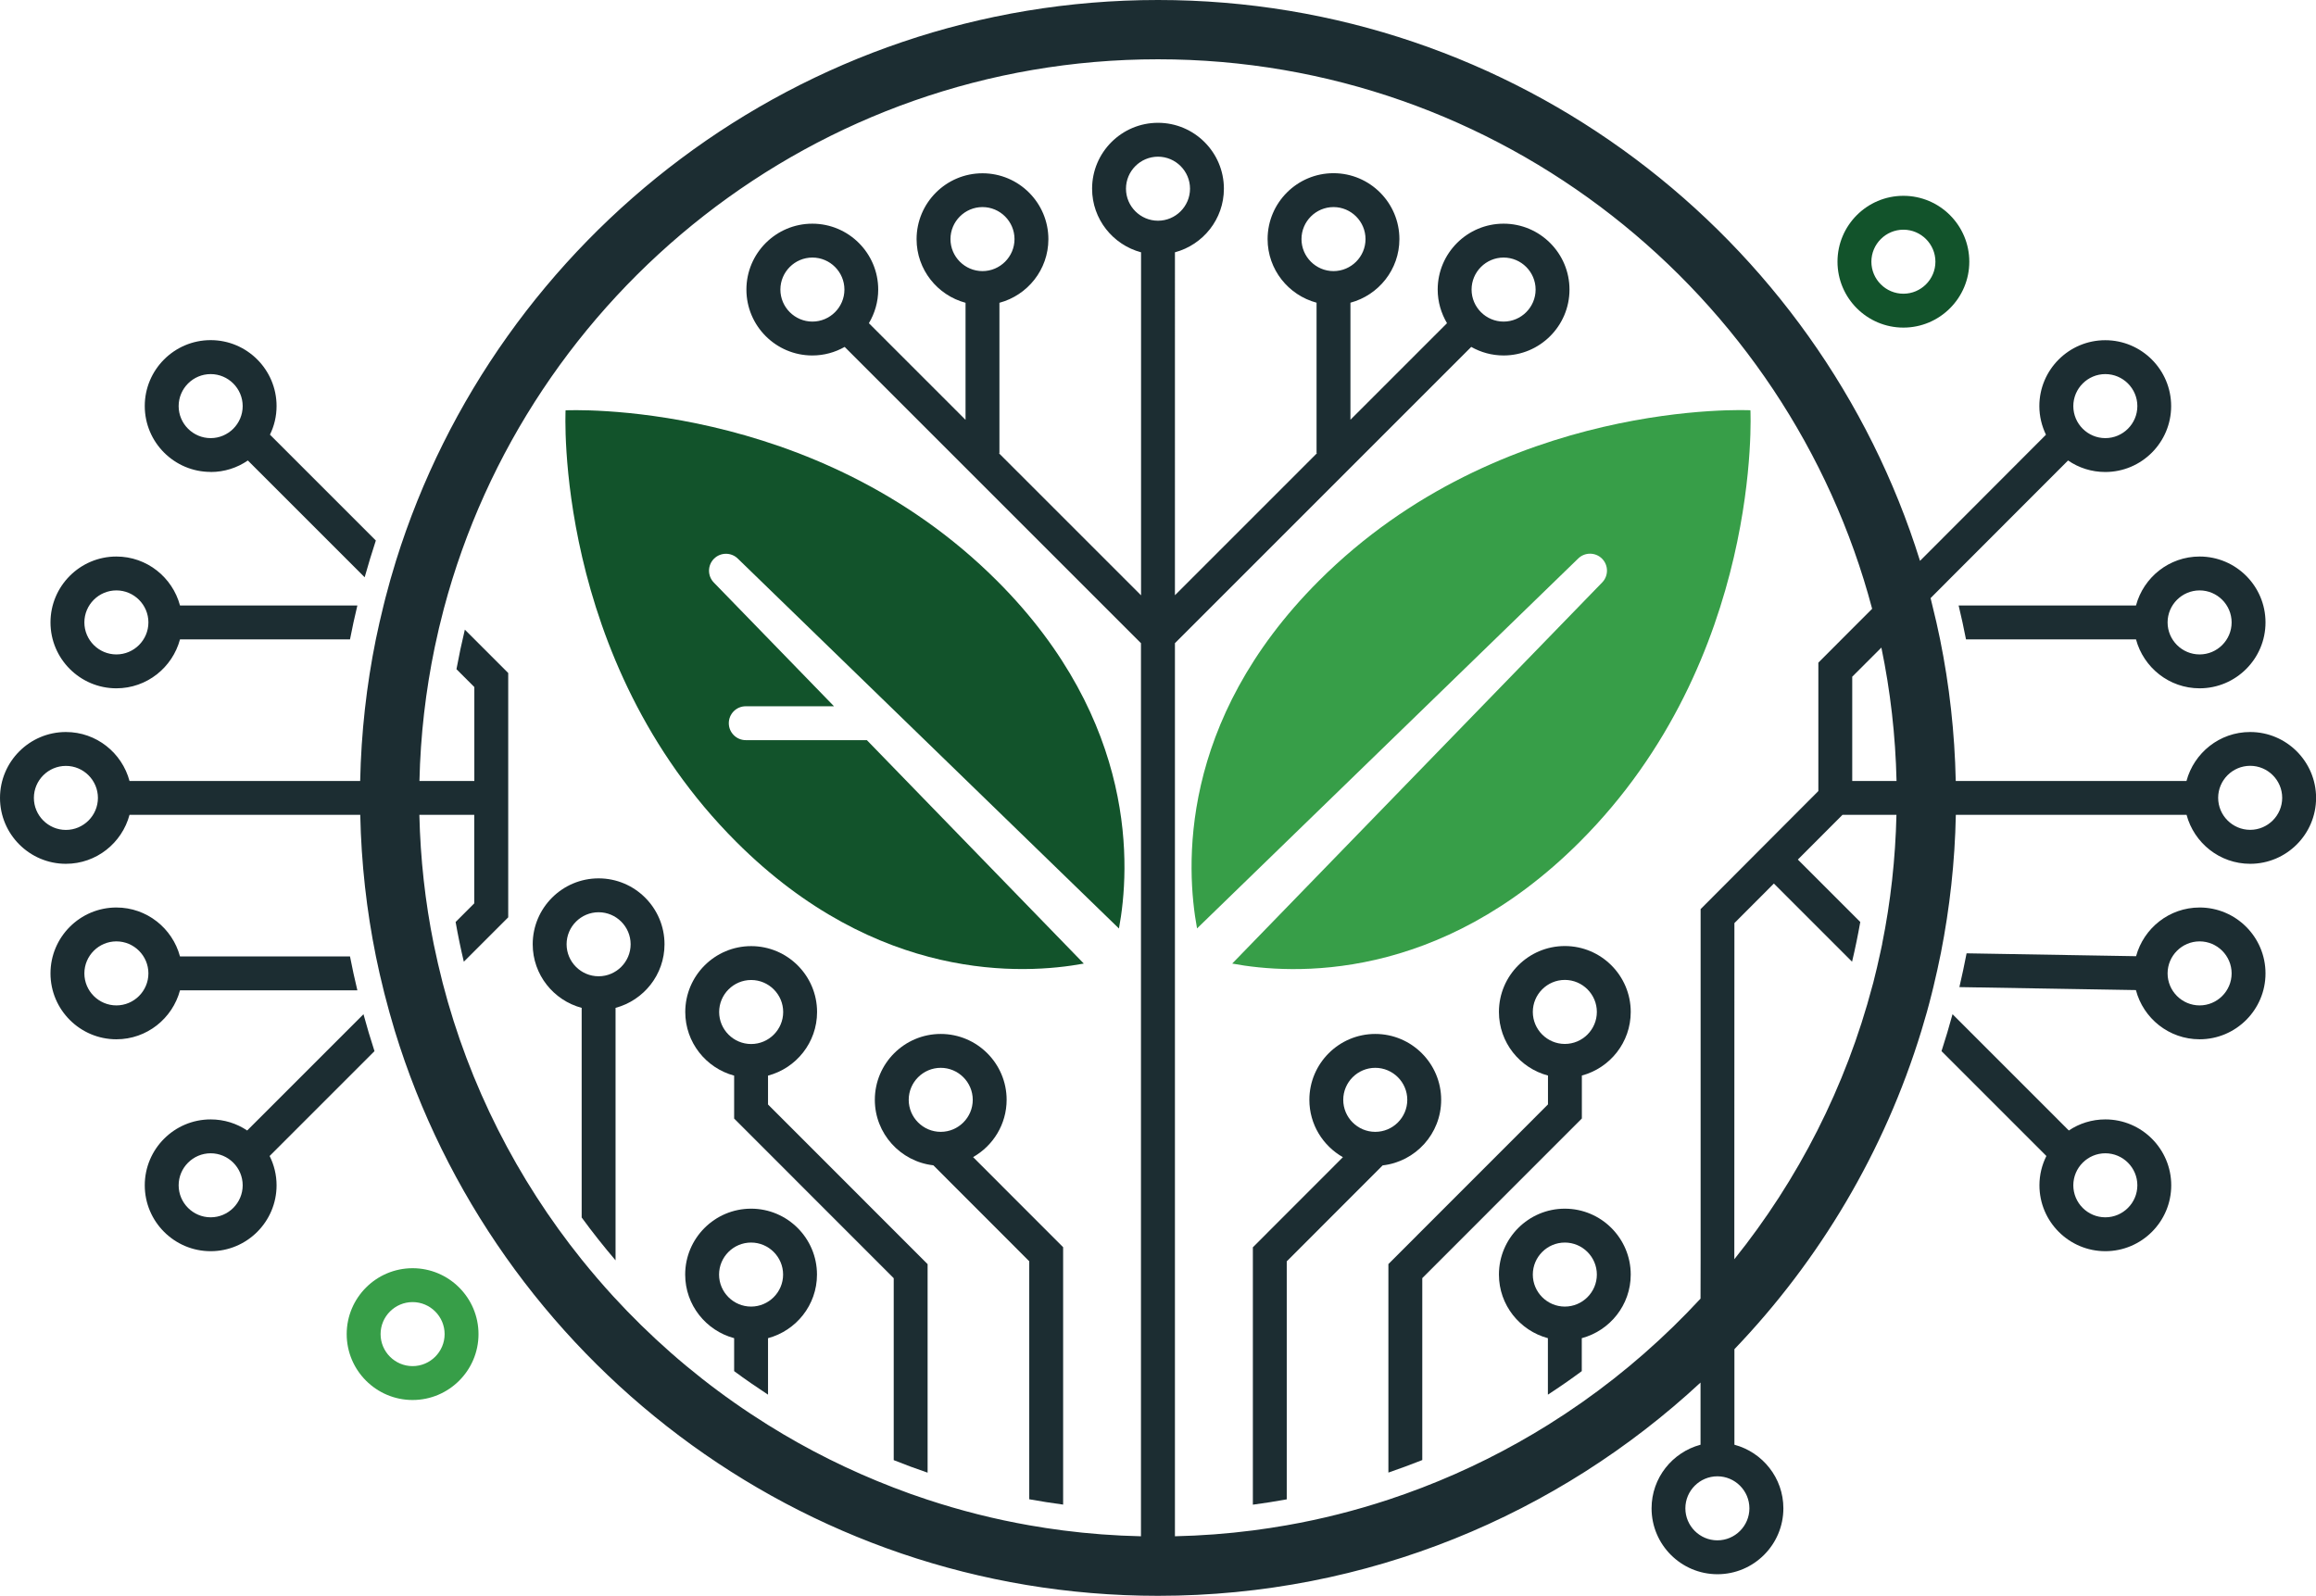 <svg xmlns="http://www.w3.org/2000/svg" id="uuid-8ae56556-59dc-40ba-abf1-10d30dc9185c" data-name="Layer 2" width="9.65cm" height="6.65cm" viewBox="0 0 273.42 188.42"><defs><style>      .uuid-a37c9fac-b19d-4e6e-97d9-5041f7ca88fc {        fill: #1c2d32;      }      .uuid-a37c9fac-b19d-4e6e-97d9-5041f7ca88fc, .uuid-6b6ab4e1-db12-444e-92ae-41ba385b7919, .uuid-a389d94c-c146-402b-936f-53d3c945ad5e {        stroke-width: 0px;      }      .uuid-6b6ab4e1-db12-444e-92ae-41ba385b7919 {        fill: #12532b;      }      .uuid-a389d94c-c146-402b-936f-53d3c945ad5e {        fill: #379e48;      }    </style></defs><path class="uuid-a37c9fac-b19d-4e6e-97d9-5041f7ca88fc" d="m13.74,81.27c3.6,0,6.62-2.46,7.51-5.78h20.07c.26-1.34.55-2.68.87-4h-20.94c-.89-3.32-3.91-5.78-7.51-5.78-4.29,0-7.78,3.49-7.78,7.78s3.49,7.78,7.78,7.78Zm0-11.56c2.08,0,3.78,1.7,3.78,3.78s-1.7,3.78-3.78,3.78-3.78-1.7-3.78-3.78,1.7-3.78,3.78-3.78Z"></path><path class="uuid-a37c9fac-b19d-4e6e-97d9-5041f7ca88fc" d="m21.25,112.93c-.89-3.32-3.91-5.78-7.51-5.78-4.29,0-7.78,3.49-7.78,7.78s3.49,7.78,7.78,7.78c3.6,0,6.62-2.46,7.51-5.78h20.94c-.32-1.32-.61-2.66-.87-4h-20.07Zm-7.51,5.78c-2.08,0-3.78-1.7-3.78-3.78s1.7-3.78,3.78-3.78,3.78,1.7,3.78,3.78-1.7,3.78-3.78,3.78Z"></path><path class="uuid-a37c9fac-b19d-4e6e-97d9-5041f7ca88fc" d="m42.91,119.75l-13.73,13.73c-1.23-.83-2.72-1.31-4.31-1.31-4.29,0-7.78,3.49-7.78,7.78s3.49,7.78,7.78,7.78,7.78-3.49,7.78-7.78c0-1.24-.3-2.42-.82-3.46l12.38-12.38c-.47-1.44-.9-2.89-1.3-4.36Zm-18.04,23.98c-2.08,0-3.78-1.7-3.78-3.78s1.7-3.78,3.78-3.78,3.78,1.7,3.78,3.78-1.7,3.78-3.78,3.78Z"></path><path class="uuid-a37c9fac-b19d-4e6e-97d9-5041f7ca88fc" d="m24.87,55.73c1.63,0,3.14-.5,4.39-1.36l13.79,13.79c.41-1.46.85-2.91,1.32-4.34l-12.5-12.5c.5-1.02.78-2.16.78-3.38,0-4.29-3.49-7.78-7.78-7.78s-7.78,3.49-7.78,7.78,3.49,7.78,7.78,7.78Zm0-11.56c2.08,0,3.78,1.7,3.78,3.78s-1.7,3.78-3.78,3.78-3.78-1.7-3.78-3.78,1.7-3.78,3.78-3.78Z"></path><path class="uuid-a37c9fac-b19d-4e6e-97d9-5041f7ca88fc" d="m265.64,86.43c-3.6,0-6.62,2.46-7.51,5.78h-27.24c-.12-5.71-.75-11.3-1.85-16.72-.27-1.34-.58-2.68-.91-4-.07-.29-.14-.58-.21-.87l2.44-2.45,13.79-13.8c1.25.86,2.76,1.36,4.39,1.36,4.29,0,7.78-3.49,7.78-7.78s-3.49-7.78-7.78-7.78-7.78,3.49-7.78,7.78c0,1.21.29,2.35.78,3.38l-12.49,12.51-2.38,2.38C214.73,27.9,178.91,0,136.71,0S58.7,27.89,46.75,66.21c-.45,1.45-.87,2.92-1.25,4.4-.08.29-.14.59-.22.88-.33,1.32-.63,2.66-.91,4-1.1,5.42-1.73,11.01-1.85,16.72H15.29c-.89-3.32-3.91-5.78-7.51-5.78-4.29,0-7.78,3.49-7.78,7.78s3.49,7.78,7.78,7.78c3.6,0,6.62-2.46,7.51-5.78h27.24c.12,5.71.75,11.3,1.85,16.72.27,1.34.58,2.68.91,4,.03.12.06.25.09.37.38,1.49.79,2.96,1.23,4.42,11.8,38.57,47.73,66.7,90.11,66.7,24.71,0,47.22-9.57,64.04-25.18v4.04s0,3.3,0,3.3c-3.32.89-5.78,3.91-5.78,7.51,0,4.29,3.49,7.78,7.78,7.78s7.78-3.49,7.78-7.78c0-3.6-2.46-6.62-5.78-7.51v-7.02s0-4.26,0-4.26c10.06-10.51,17.71-23.33,22.07-37.58.45-1.46.86-2.93,1.23-4.42.07-.27.13-.54.2-.81.32-1.32.61-2.65.88-3.99,1.04-5.29,1.65-10.73,1.76-16.29h27.24c.89,3.32,3.91,5.78,7.51,5.78,4.29,0,7.78-3.49,7.78-7.78s-3.49-7.78-7.78-7.78Zm-17.09-42.26c2.08,0,3.78,1.7,3.78,3.78s-1.7,3.78-3.78,3.78-3.78-1.7-3.78-3.78,1.7-3.78,3.78-3.78ZM7.78,97.99c-2.08,0-3.78-1.7-3.78-3.78s1.7-3.78,3.78-3.78,3.78,1.7,3.78,3.78-1.7,3.78-3.78,3.78Zm198.75,80.1c0,2.08-1.7,3.78-3.78,3.78s-3.78-1.7-3.78-3.78,1.7-3.78,3.78-3.78,3.78,1.7,3.78,3.78Zm14.34-85.88h-2.2v-12.31l.86-.86,2.58-2.58c1.06,5.1,1.67,10.37,1.79,15.75h-3.03ZM136.71,26.06c-2.08,0-3.78-1.7-3.78-3.78s1.7-3.78,3.78-3.78,3.78,1.7,3.78,3.78-1.7,3.78-3.78,3.78Zm50.04,139.53c-1.31.92-2.64,1.8-4,2.65-4.67,2.91-9.63,5.4-14.84,7.4-1.32.51-2.65.98-4,1.43-3.89,1.28-7.89,2.3-12,3.02-1.32.23-2.66.44-4,.61-3.02.39-6.09.62-9.2.69v-105.45l34.98-34.98c1.13.64,2.43,1.01,3.82,1.01,4.29,0,7.78-3.49,7.78-7.78s-3.49-7.78-7.78-7.78-7.78,3.49-7.78,7.78c0,1.45.41,2.8,1.1,3.97l-11.4,11.4v-13.82c3.32-.89,5.78-3.91,5.78-7.51,0-4.29-3.49-7.78-7.78-7.78s-7.78,3.49-7.78,7.78c0,3.6,2.46,6.62,5.78,7.51v17.76h.06l-16.78,16.78V29.79c3.32-.89,5.78-3.91,5.78-7.51,0-4.29-3.49-7.78-7.78-7.78s-7.78,3.49-7.78,7.78c0,3.6,2.46,6.62,5.78,7.51v40.5l-16.78-16.78h.06v-17.76c3.32-.89,5.78-3.91,5.78-7.51,0-4.29-3.49-7.78-7.78-7.78s-7.78,3.49-7.78,7.78c0,3.6,2.46,6.62,5.78,7.51v13.82l-11.41-11.41c.69-1.16,1.1-2.52,1.1-3.97,0-4.29-3.49-7.78-7.78-7.78s-7.78,3.49-7.78,7.78,3.49,7.78,7.78,7.78c1.39,0,2.69-.37,3.82-1.01l34.98,34.98v105.45c-3.11-.07-6.18-.3-9.2-.69-1.34-.17-2.68-.38-4-.61-4.11-.72-8.11-1.74-12-3.02-1.35-.44-2.68-.92-4-1.43-5.2-2-10.17-4.48-14.84-7.4-1.36-.85-2.69-1.73-4-2.65-5.2-3.65-9.98-7.86-14.26-12.53-1.29-1.41-2.54-2.87-3.74-4.36-7.6-9.47-13.27-20.55-16.4-32.65-.39-1.52-.74-3.05-1.06-4.6-1-4.94-1.57-10.04-1.69-15.24h6.48v10.45l-2.2,2.2c.28,1.58.6,3.14.97,4.69l5.24-5.24v-28.85l-5.12-5.12c-.37,1.54-.7,3.1-.99,4.67l2.11,2.11v11.09h-6.48c.12-5.39.74-10.66,1.8-15.77.32-1.54.68-3.06,1.08-4.57C62.3,34.57,96.34,7,136.71,7s74.42,27.58,84.31,64.88l-2.48,2.48-3.87,3.88v15.16l-13.9,13.94v41.45s-.01,4.54-.01,4.54c-4.22,4.56-8.91,8.68-14.01,12.26Zm-29.32-133.58c-2.08,0-3.78-1.7-3.78-3.78s1.7-3.78,3.78-3.78,3.78,1.7,3.78,3.78-1.7,3.78-3.78,3.78Zm16.3,2.18c0-2.08,1.7-3.78,3.78-3.78s3.78,1.7,3.78,3.78-1.7,3.78-3.78,3.78-3.78-1.7-3.78-3.78Zm-57.74-2.18c-2.08,0-3.78-1.7-3.78-3.78s1.7-3.78,3.78-3.78,3.78,1.7,3.78,3.78-1.7,3.78-3.78,3.78Zm-20.08,5.96c-2.08,0-3.78-1.7-3.78-3.78s1.7-3.78,3.78-3.78,3.78,1.7,3.78,3.78-1.7,3.78-3.78,3.78Zm126.3,73.47c-.06.31-.13.62-.2.93-.26,1.23-.55,2.45-.86,3.67-.03.11-.06.21-.09.32-3.15,11.97-8.78,22.94-16.31,32.32v-4.95s.01-34.74.01-34.74l4.66-4.67,9.23,9.23c.37-1.55.69-3.11.97-4.69l-7.37-7.37,5.27-5.28h6.37c-.12,5.2-.69,10.3-1.69,15.24Zm43.44-13.46c-2.08,0-3.78-1.7-3.78-3.78s1.7-3.78,3.78-3.78,3.78,1.7,3.78,3.78-1.7,3.78-3.78,3.78Z"></path><path class="uuid-a37c9fac-b19d-4e6e-97d9-5041f7ca88fc" d="m252.17,71.49h-20.94c.32,1.32.61,2.66.87,4h20.07c.89,3.32,3.91,5.78,7.51,5.78,4.29,0,7.78-3.49,7.78-7.78s-3.49-7.78-7.78-7.78c-3.6,0-6.62,2.46-7.51,5.78Zm7.51-1.78c2.08,0,3.78,1.7,3.78,3.78s-1.7,3.78-3.78,3.78-3.78-1.7-3.78-3.78,1.7-3.78,3.78-3.78Z"></path><path class="uuid-a37c9fac-b19d-4e6e-97d9-5041f7ca88fc" d="m259.68,107.15c-3.58,0-6.6,2.44-7.5,5.75l-20.01-.34c-.26,1.34-.54,2.67-.85,3.99l20.84.35c.87,3.34,3.91,5.81,7.52,5.81,4.29,0,7.78-3.49,7.78-7.78s-3.49-7.78-7.78-7.78Zm0,11.56c-2.08,0-3.78-1.7-3.78-3.78s1.7-3.78,3.78-3.78,3.78,1.7,3.78,3.78-1.7,3.78-3.78,3.78Z"></path><path class="uuid-a37c9fac-b19d-4e6e-97d9-5041f7ca88fc" d="m248.55,147.73c4.29,0,7.78-3.49,7.78-7.78s-3.49-7.78-7.78-7.78c-1.59,0-3.08.48-4.31,1.31l-13.73-13.73c-.4,1.47-.83,2.92-1.3,4.36l12.38,12.38c-.52,1.04-.82,2.22-.82,3.46,0,4.29,3.49,7.78,7.78,7.78Zm3.78-7.78c0,2.08-1.7,3.78-3.78,3.78s-3.78-1.7-3.78-3.78,1.7-3.78,3.78-3.78,3.78,1.7,3.78,3.78Z"></path><path class="uuid-a37c9fac-b19d-4e6e-97d9-5041f7ca88fc" d="m170.14,129.86c0-4.29-3.49-7.78-7.78-7.78s-7.78,3.49-7.78,7.78c0,2.9,1.6,5.43,3.96,6.77l-10.63,10.64v30.39c1.34-.18,2.68-.39,4-.63v-28.1l11.32-11.33c3.88-.44,6.91-3.73,6.91-7.73Zm-7.78,3.78c-2.08,0-3.78-1.7-3.78-3.78s1.7-3.78,3.78-3.78,3.78,1.7,3.78,3.78-1.7,3.78-3.78,3.78Z"></path><path class="uuid-a37c9fac-b19d-4e6e-97d9-5041f7ca88fc" d="m186.75,126.99c3.32-.89,5.77-3.91,5.77-7.51,0-4.29-3.49-7.78-7.78-7.78s-7.78,3.49-7.78,7.78c0,3.6,2.46,6.63,5.79,7.51v3.41l-18.84,18.85v24.62c1.35-.46,2.68-.96,4-1.48v-21.48l18.84-18.85v-5.07Zm-5.79-7.51c0-2.08,1.7-3.78,3.78-3.78s3.78,1.7,3.78,3.78-1.7,3.78-3.78,3.78-3.78-1.7-3.78-3.78Z"></path><path class="uuid-a37c9fac-b19d-4e6e-97d9-5041f7ca88fc" d="m184.74,142.71c-4.29,0-7.78,3.49-7.78,7.78,0,3.6,2.46,6.62,5.78,7.51v6.67c1.36-.89,2.7-1.81,4-2.78v-3.89c3.32-.89,5.78-3.91,5.78-7.51,0-4.29-3.49-7.78-7.78-7.78Zm0,11.56c-2.08,0-3.78-1.7-3.78-3.78s1.7-3.78,3.78-3.78,3.78,1.7,3.78,3.78-1.7,3.78-3.78,3.78Z"></path><path class="uuid-a37c9fac-b19d-4e6e-97d9-5041f7ca88fc" d="m118.84,129.86c0-4.29-3.49-7.78-7.78-7.78s-7.78,3.49-7.78,7.78c0,3.99,3.03,7.29,6.91,7.73l11.32,11.33v28.1c1.32.24,2.66.45,4,.63v-30.39l-10.63-10.64c2.36-1.34,3.96-3.87,3.96-6.77Zm-11.56,0c0-2.08,1.7-3.78,3.78-3.78s3.78,1.7,3.78,3.78-1.7,3.78-3.78,3.78-3.78-1.7-3.78-3.78Z"></path><path class="uuid-a37c9fac-b19d-4e6e-97d9-5041f7ca88fc" d="m90.67,127c3.33-.88,5.79-3.91,5.79-7.51,0-4.29-3.49-7.78-7.78-7.78s-7.78,3.49-7.78,7.78c0,3.59,2.45,6.62,5.77,7.51v5.07l18.84,18.85v21.48c1.32.53,2.65,1.02,4,1.48v-24.62l-18.84-18.85v-3.41Zm-5.77-7.51c0-2.08,1.7-3.78,3.78-3.78s3.78,1.7,3.78,3.78-1.7,3.78-3.78,3.78-3.78-1.7-3.78-3.78Z"></path><path class="uuid-a37c9fac-b19d-4e6e-97d9-5041f7ca88fc" d="m88.67,142.71c-4.29,0-7.78,3.49-7.78,7.78,0,3.6,2.46,6.62,5.78,7.51v3.89c1.3.97,2.64,1.88,4,2.78v-6.67c3.32-.89,5.78-3.91,5.78-7.51,0-4.29-3.49-7.78-7.78-7.78Zm0,11.56c-2.08,0-3.78-1.7-3.78-3.78s1.7-3.78,3.78-3.78,3.78,1.7,3.78,3.78-1.7,3.78-3.78,3.78Z"></path><path class="uuid-a37c9fac-b19d-4e6e-97d9-5041f7ca88fc" d="m70.67,103.71c-4.29,0-7.78,3.49-7.78,7.78,0,3.6,2.46,6.62,5.78,7.51v24.75c1.27,1.74,2.6,3.42,4,5.06v-29.81c3.32-.89,5.78-3.91,5.78-7.51,0-4.29-3.49-7.78-7.78-7.78Zm0,11.56c-2.08,0-3.78-1.7-3.78-3.78s1.7-3.78,3.78-3.78,3.78,1.7,3.78,3.78-1.7,3.78-3.78,3.78Z"></path><path class="uuid-6b6ab4e1-db12-444e-92ae-41ba385b7919" d="m66.77,48.44s-1.47,29.34,20.14,50.95c16.65,16.65,33.96,15.69,41.04,14.38l-25.61-26.38h-14.3c-1.1,0-2-.9-2-2,0-1.1.89-2,2-2h10.42s-14.17-14.59-14.17-14.59c-.78-.78-.78-2.05,0-2.83.78-.78,2.05-.78,2.83,0l44.98,43.66c1.32-7.08,2.27-24.39-14.38-41.04-21.62-21.62-50.95-20.14-50.95-20.14Z"></path><path class="uuid-a389d94c-c146-402b-936f-53d3c945ad5e" d="m206.65,48.44s-29.34-1.47-50.95,20.14c-16.65,16.65-15.69,33.96-14.38,41.04l44.98-43.66c.78-.78,2.05-.78,2.83,0s.78,2.05,0,2.83l-43.66,44.98c7.08,1.32,24.39,2.27,41.04-14.38,21.62-21.62,20.14-50.95,20.14-50.95Z"></path><path class="uuid-a389d94c-c146-402b-936f-53d3c945ad5e" d="m48.71,165.3c4.29,0,7.78-3.49,7.78-7.78s-3.49-7.78-7.78-7.78-7.78,3.49-7.78,7.78,3.49,7.78,7.78,7.78Zm0-11.56c2.08,0,3.78,1.7,3.78,3.78s-1.7,3.78-3.78,3.78-3.78-1.7-3.78-3.78,1.7-3.78,3.78-3.78Z"></path><path class="uuid-6b6ab4e1-db12-444e-92ae-41ba385b7919" d="m224.71,38.68c4.29,0,7.78-3.49,7.78-7.78s-3.49-7.78-7.78-7.78-7.78,3.49-7.78,7.78,3.49,7.78,7.78,7.78Zm0-11.56c2.08,0,3.78,1.7,3.78,3.78s-1.7,3.78-3.78,3.78-3.78-1.7-3.78-3.78,1.7-3.78,3.78-3.78Z"></path></svg>